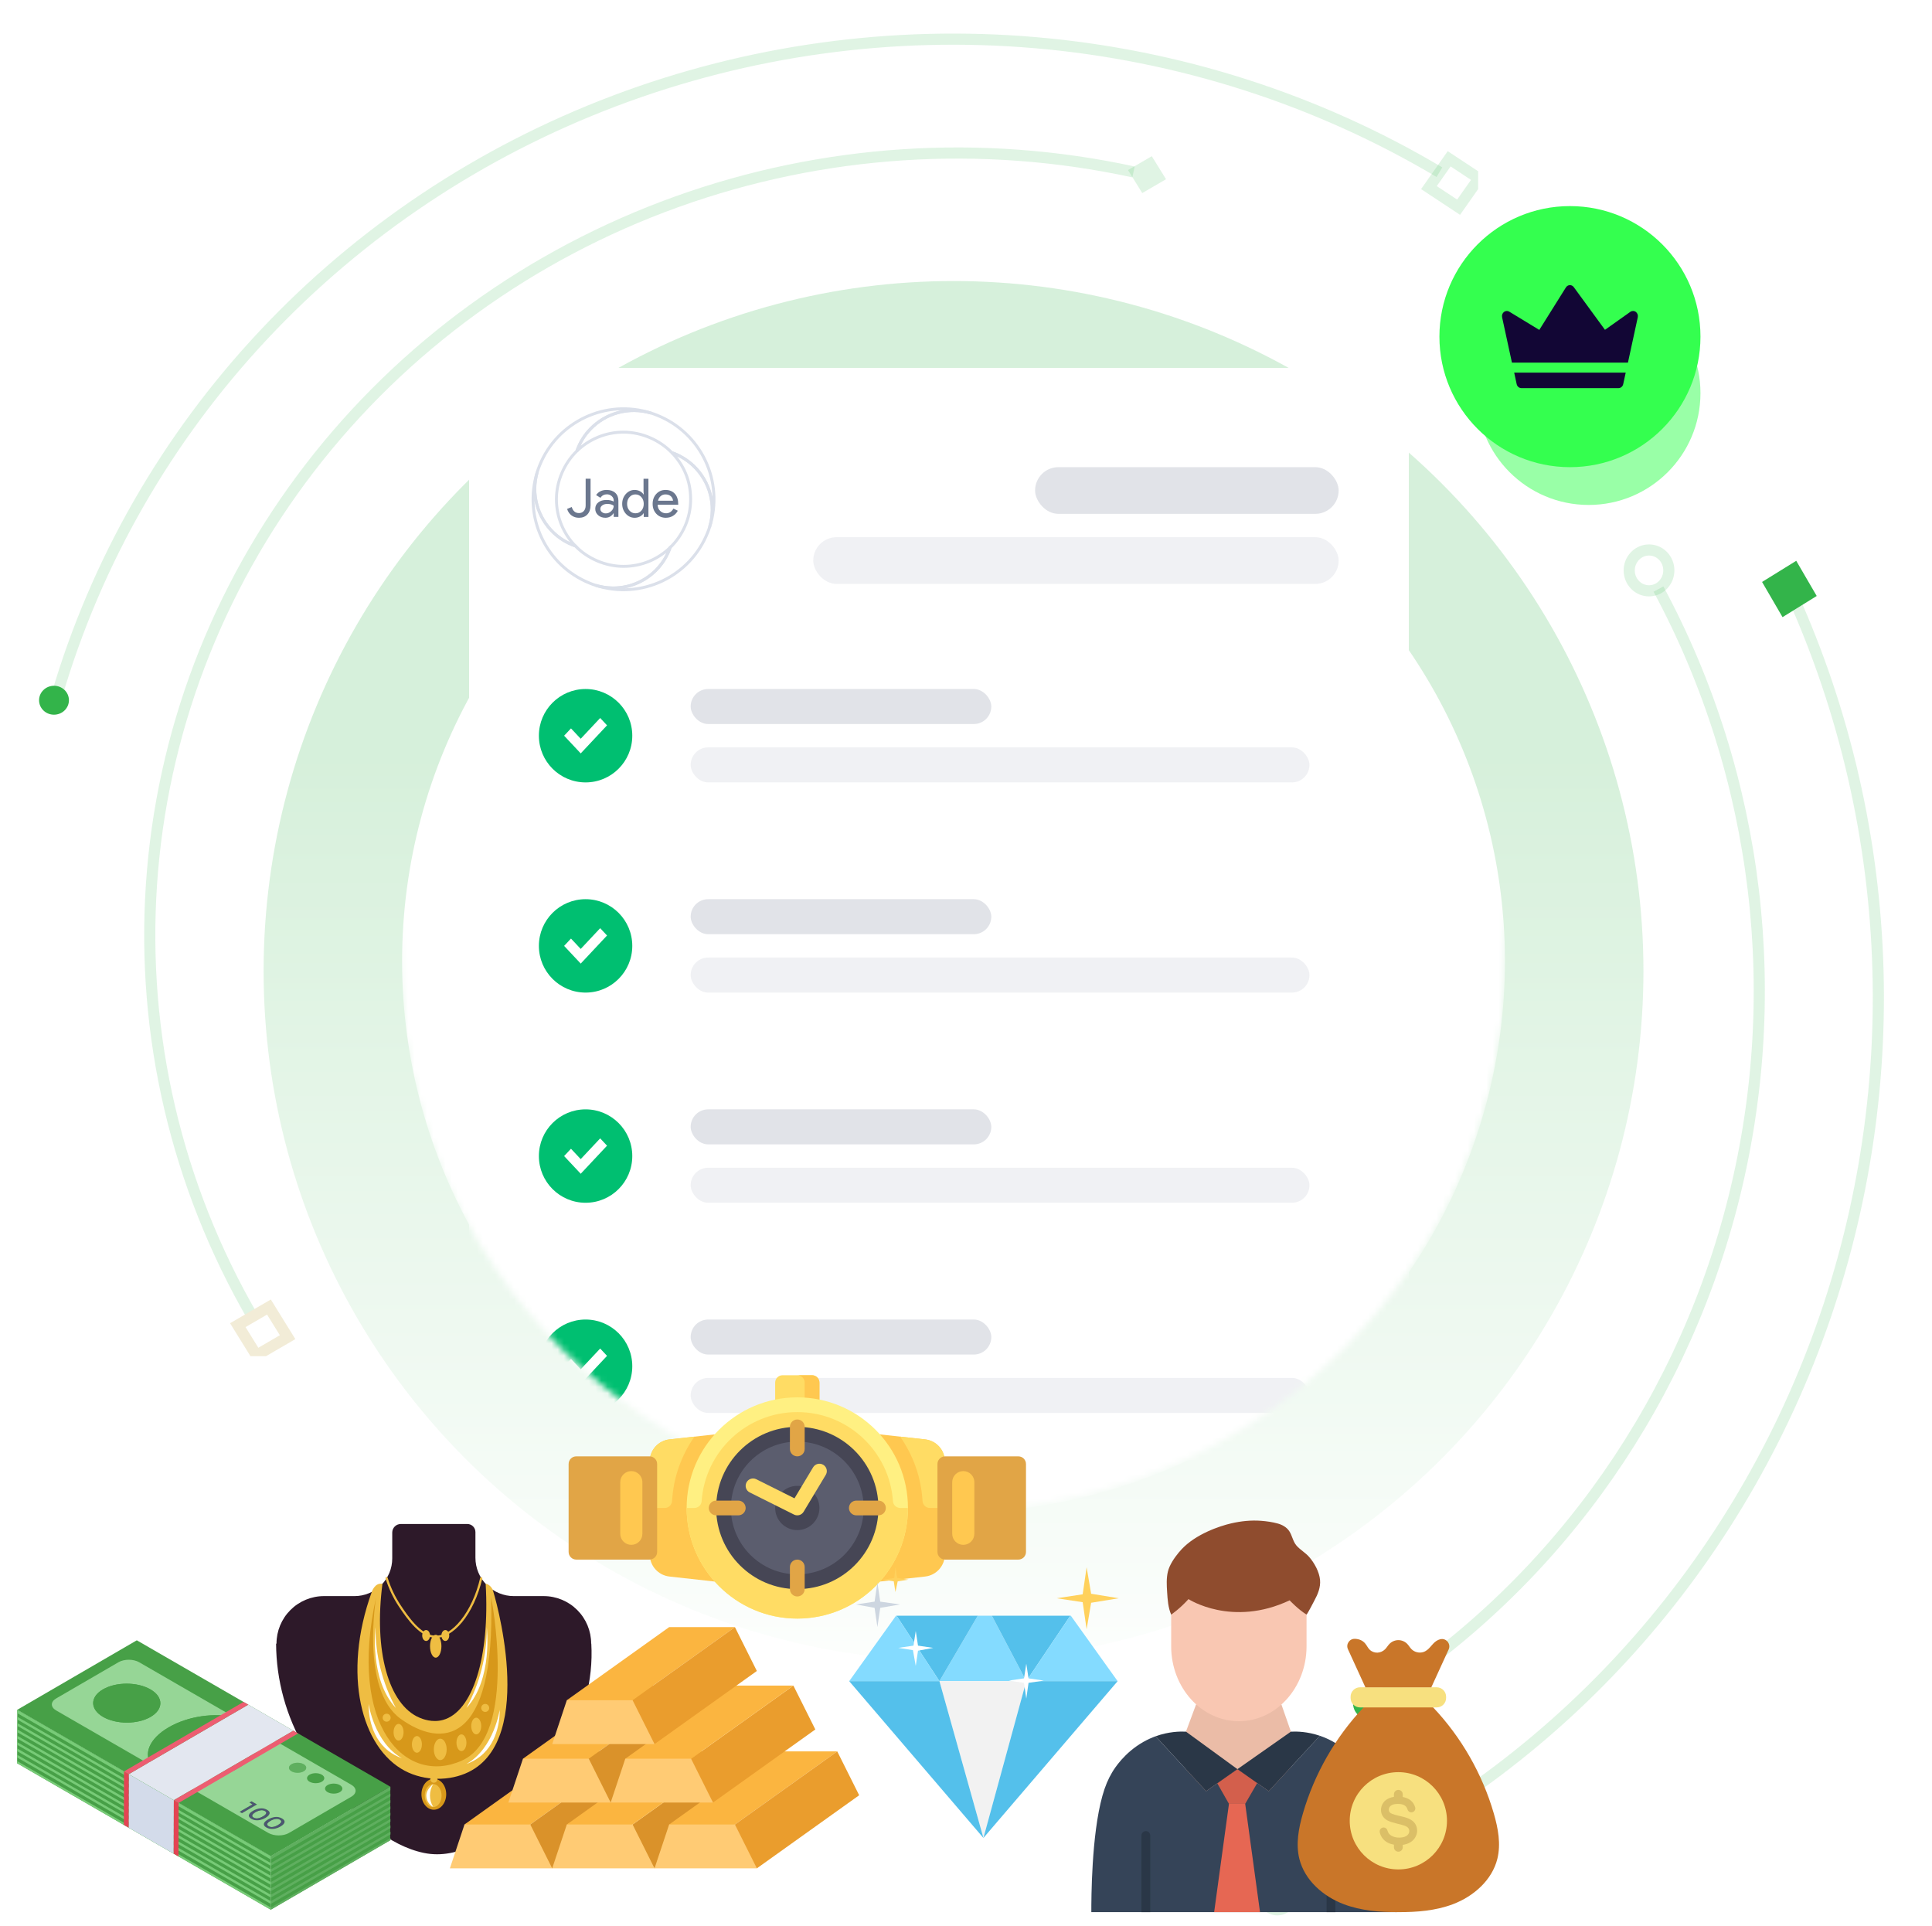 <svg width="310" height="309" viewBox="0 0 310 309" fill="none" xmlns="http://www.w3.org/2000/svg">
<g clip-path="url(#clip0_77_1228)">
<path d="M219.496 273.294C248.235 255.506 269.162 226.917 277.859 193.56C286.556 160.203 282.344 124.688 266.111 94.511" stroke="#33B44A" stroke-opacity="0.15" stroke-width="1.787" stroke-miterlimit="10"/>
<path d="M217.819 275.049C218.758 276.002 220.271 275.989 221.197 275.02C222.123 274.05 222.113 272.492 221.173 271.539C220.234 270.585 218.722 270.599 217.796 271.568C216.87 272.537 216.88 274.096 217.819 275.049Z" fill="#33B44A"/>
<path d="M207.394 302.895C226.241 295.149 243.361 283.522 257.706 268.726C272.051 253.93 283.32 236.277 290.822 216.847C298.324 197.417 301.901 176.619 301.334 155.728C300.767 134.836 296.069 114.29 287.527 95.347" stroke="#33B44A" stroke-opacity="0.15" stroke-width="1.787" stroke-miterlimit="10"/>
<path d="M206.542 305.729C205.68 306.631 204.275 306.642 203.404 305.758C202.533 304.874 202.521 303.426 203.383 302.523C204.245 301.621 205.65 301.611 206.521 302.495C207.392 303.379 207.404 304.827 206.542 305.729Z" stroke="#33B44A" stroke-opacity="0.15" stroke-width="1.787"/>
<path d="M282.732 93.368L286.017 99.015L291.501 95.62L288.215 89.974L282.732 93.368Z" fill="#33B44A"/>
<path d="M262.363 93.852C263.613 95.12 265.625 95.103 266.858 93.812C268.091 92.522 268.077 90.448 266.827 89.179C265.577 87.91 263.564 87.928 262.331 89.218C261.099 90.509 261.113 92.583 262.363 93.852Z" stroke="#33B44A" stroke-opacity="0.15" stroke-width="1.787" stroke-miterlimit="10"/>
<g clip-path="url(#clip1_77_1228)">
<path d="M181.878 27.585C157.485 22.287 132.018 23.954 108.561 32.385C85.103 40.815 64.66 55.646 49.707 75.084C34.753 94.522 25.929 117.732 24.303 141.907C22.677 166.082 28.319 190.185 40.545 211.298" stroke="#33B44A" stroke-opacity="0.15" stroke-width="1.787" stroke-miterlimit="10"/>
<path d="M38.157 212.61L41.151 217.445L46.148 214.538L43.154 209.702L38.157 212.61Z" stroke="#F2ECD7" stroke-width="1.787" stroke-miterlimit="10"/>
<path d="M180.993 27.282L183.28 30.976L187.097 28.755L184.81 25.061L180.993 27.282Z" fill="#33B44A" fill-opacity="0.15"/>
<path d="M230.963 27.628C211.324 15.946 189.151 8.834 166.183 6.851C143.216 4.868 120.078 8.068 98.585 16.199C77.092 24.331 57.829 37.173 42.307 53.718C26.785 70.263 15.427 90.062 9.122 111.56" stroke="#33B44A" stroke-opacity="0.15" stroke-width="1.787" stroke-miterlimit="10"/>
<path d="M6.982 114.001C7.924 114.899 9.441 114.887 10.37 113.973C11.3 113.059 11.289 111.589 10.347 110.691C9.405 109.792 7.888 109.804 6.959 110.718C6.029 111.632 6.04 113.102 6.982 114.001Z" fill="#33B44A"/>
<path d="M229.279 30.099L234.041 33.244L237.289 28.623L232.527 25.478L229.279 30.099Z" stroke="#33B44A" stroke-opacity="0.15" stroke-width="1.787" stroke-miterlimit="10"/>
</g>
<circle cx="152.998" cy="155.791" r="110.701" fill="url(#paint0_linear_77_1228)" fill-opacity="0.2"/>
<mask id="mask0_77_1228" style="mask-type:alpha" maskUnits="userSpaceOnUse" x="60" y="14" width="188" height="229">
<path d="M241.609 153.627C241.609 202.636 201.88 242.365 152.871 242.365C103.862 242.365 64.133 202.636 64.133 153.627C64.133 104.618 30.965 14.307 152.871 14.307C280.636 14.307 241.609 104.618 241.609 153.627Z" fill="#F5FAFF"/>
</mask>
<g mask="url(#mask0_77_1228)">
<circle cx="152.997" cy="154.22" r="88.479" fill="white"/>
<g filter="url(#filter0_d_77_1228)">
<rect x="72.416" y="58.089" width="150.806" height="175.16" rx="13.114" fill="white" shape-rendering="crispEdges"/>
<path d="M90.093 82.135C89.63 82.135 89.231 82.01 88.895 81.759C88.558 81.508 88.322 81.16 88.185 80.715L88.929 80.407C89.123 81.057 89.511 81.382 90.093 81.382C90.412 81.382 90.671 81.269 90.868 81.044C91.064 80.819 91.162 80.526 91.162 80.168V75.872H91.95V80.099C91.95 80.732 91.783 81.23 91.449 81.592C91.115 81.954 90.663 82.135 90.093 82.135Z" fill="#6B778E"/>
<path d="M94.533 77.668C95.115 77.668 95.575 77.823 95.912 78.134C96.248 78.445 96.416 78.871 96.416 79.413V81.997H95.663V81.415H95.628C95.303 81.894 94.87 82.134 94.328 82.134C93.865 82.134 93.479 81.997 93.168 81.724C92.857 81.449 92.702 81.108 92.702 80.698C92.702 80.264 92.865 79.919 93.193 79.662C93.521 79.406 93.959 79.277 94.507 79.277C94.974 79.277 95.359 79.362 95.661 79.534V79.355C95.661 79.081 95.553 78.849 95.336 78.657C95.119 78.467 94.865 78.371 94.574 78.371C94.135 78.371 93.787 78.556 93.53 78.927L92.836 78.49C93.219 77.942 93.783 77.668 94.531 77.668H94.533ZM93.515 80.714C93.515 80.92 93.601 81.09 93.775 81.227C93.949 81.364 94.152 81.433 94.387 81.433C94.718 81.433 95.014 81.31 95.273 81.064C95.532 80.819 95.663 80.531 95.663 80.201C95.418 80.007 95.075 79.91 94.636 79.91C94.317 79.91 94.051 79.987 93.836 80.141C93.623 80.295 93.515 80.487 93.515 80.714Z" fill="#6B778E"/>
<path d="M99.017 82.135C98.47 82.135 97.999 81.918 97.606 81.485C97.219 81.046 97.024 80.518 97.024 79.902C97.024 79.286 97.219 78.759 97.606 78.32C98 77.886 98.47 77.669 99.017 77.669C99.326 77.669 99.607 77.735 99.861 77.866C100.115 77.997 100.311 78.171 100.447 78.388H100.481L100.447 77.806V75.873H101.234V81.999H100.481V81.418H100.447C100.309 81.635 100.114 81.809 99.861 81.94C99.607 82.07 99.326 82.137 99.017 82.137V82.135ZM99.146 81.416C99.533 81.416 99.851 81.277 100.096 80.997C100.353 80.718 100.481 80.353 100.481 79.902C100.481 79.451 100.353 79.101 100.096 78.815C99.844 78.531 99.528 78.387 99.146 78.387C98.763 78.387 98.452 78.529 98.196 78.815C97.939 79.101 97.811 79.463 97.811 79.902C97.811 80.342 97.939 80.71 98.196 80.988C98.452 81.274 98.769 81.416 99.146 81.416Z" fill="#6B778E"/>
<path d="M104.031 82.135C103.415 82.135 102.907 81.924 102.508 81.503C102.109 81.081 101.91 80.548 101.91 79.902C101.91 79.257 102.104 78.731 102.492 78.307C102.879 77.883 103.376 77.669 103.981 77.669C104.585 77.669 105.097 77.87 105.466 78.273C105.834 78.675 106.017 79.238 106.017 79.962L106.008 80.047H102.713C102.724 80.457 102.861 80.789 103.123 81.039C103.386 81.291 103.7 81.415 104.064 81.415C104.566 81.415 104.96 81.164 105.246 80.662L105.947 81.004C105.759 81.358 105.497 81.634 105.165 81.833C104.83 82.032 104.453 82.133 104.03 82.133L104.031 82.135ZM102.774 79.397H105.178C105.156 79.106 105.037 78.865 104.823 78.674C104.609 78.484 104.322 78.387 103.963 78.387C103.666 78.387 103.41 78.478 103.197 78.661C102.983 78.844 102.842 79.089 102.774 79.397Z" fill="#6B778E"/>
<path d="M111.042 83.646C110.996 83.787 110.954 83.929 110.904 84.069C110.853 84.211 110.795 84.347 110.742 84.486C107.941 91.604 100.081 95.325 92.803 92.985C93.675 93.247 94.556 93.383 95.426 93.395C95.506 93.398 95.584 93.397 95.664 93.398C95.82 93.397 95.978 93.391 96.134 93.383C96.291 93.374 96.449 93.361 96.605 93.344C96.796 93.323 96.987 93.297 97.177 93.266C97.272 93.25 97.367 93.232 97.459 93.216C98.962 92.92 100.376 92.268 101.578 91.322C101.662 91.253 101.747 91.183 101.831 91.113C101.894 91.06 101.956 91.006 102.02 90.95C102.11 90.867 102.202 90.784 102.292 90.697C102.338 90.655 102.383 90.611 102.428 90.567C102.472 90.524 102.516 90.479 102.558 90.433C102.672 90.316 102.783 90.194 102.891 90.07C102.892 90.07 102.893 90.069 102.893 90.067C103.056 89.881 103.212 89.687 103.359 89.486C103.359 89.486 103.362 89.485 103.362 89.484C103.908 88.745 104.357 87.914 104.683 87.004C104.693 86.976 104.703 86.947 104.713 86.917C104.714 86.916 104.716 86.915 104.716 86.912C106.744 84.955 108.007 82.206 108.007 79.164C108.007 76.123 106.857 73.623 104.987 71.686C105.016 71.695 105.044 71.706 105.074 71.715C106.398 72.192 107.554 72.929 108.506 73.846C111.061 76.306 112.142 80.074 111.041 83.645L111.042 83.646Z" stroke="#DBE0EA" stroke-width="0.468"/>
<path d="M104.714 86.917C102.777 88.783 100.142 89.931 97.24 89.931C94.339 89.931 91.449 88.67 89.492 86.643C89.462 86.635 89.431 86.623 89.401 86.613C88.075 86.136 86.921 85.399 85.967 84.483C83.436 82.046 82.351 78.325 83.399 74.784C81.103 82.028 84.801 89.837 91.869 92.647C92.025 92.71 92.178 92.772 92.338 92.829C92.495 92.885 92.651 92.936 92.808 92.985C93.679 93.247 94.559 93.382 95.428 93.397C95.508 93.399 95.585 93.398 95.665 93.399C95.823 93.397 95.979 93.391 96.135 93.384C96.293 93.375 96.45 93.363 96.606 93.345C96.798 93.323 96.988 93.299 97.178 93.268C97.273 93.251 97.368 93.234 97.46 93.217C98.964 92.921 100.377 92.27 101.579 91.323C101.663 91.254 101.749 91.185 101.833 91.114C101.895 91.061 101.958 91.007 102.022 90.951C102.111 90.868 102.204 90.786 102.293 90.699C102.339 90.657 102.384 90.612 102.429 90.568C102.474 90.525 102.517 90.48 102.559 90.434C102.673 90.317 102.785 90.195 102.892 90.071C102.893 90.071 102.895 90.07 102.895 90.069C103.058 89.883 103.214 89.689 103.36 89.487C103.36 89.487 103.363 89.486 103.363 89.485C103.912 88.746 104.363 87.915 104.689 87.004C104.698 86.974 104.71 86.944 104.718 86.915C104.718 86.916 104.717 86.917 104.716 86.92L104.714 86.917Z" stroke="#DBE0EA" stroke-width="0.468"/>
<path d="M102.608 65.677C102.453 65.618 102.301 65.555 102.145 65.499C101.986 65.442 101.826 65.392 101.667 65.341C98.109 64.268 94.37 65.35 91.92 67.893C91.002 68.845 90.265 70.002 89.79 71.324C89.778 71.357 89.768 71.388 89.756 71.421C91.692 69.55 94.332 68.397 97.239 68.397C100.146 68.397 103.025 69.656 104.982 71.683C105.014 71.692 105.044 71.703 105.077 71.715C106.401 72.192 107.556 72.929 108.508 73.846C111.064 76.306 112.145 80.074 111.045 83.645C113.409 76.37 109.71 68.5 102.605 65.677H102.608Z" stroke="#DBE0EA" stroke-width="0.468"/>
<path d="M83.773 73.745C83.705 73.915 83.637 74.086 83.576 74.26C83.512 74.435 83.455 74.609 83.399 74.784C82.35 78.325 83.435 82.046 85.967 84.483C86.919 85.399 88.073 86.136 89.401 86.613C89.431 86.623 89.462 86.635 89.492 86.643C87.621 84.705 86.471 82.07 86.471 79.164C86.471 76.259 87.73 73.379 89.757 71.419C89.769 71.387 89.779 71.356 89.791 71.323C90.265 69.999 91.002 68.844 91.922 67.892C94.37 65.35 98.111 64.268 101.667 65.341C94.425 63.019 86.608 66.692 83.773 73.745Z" stroke="#DBE0EA" stroke-width="0.468"/>
<rect opacity="0.2" x="163.275" y="74.013" width="48.708" height="7.493" rx="3.747" fill="#6B778E"/>
<rect opacity="0.1" x="127.681" y="85.253" width="84.302" height="7.493" rx="3.747" fill="#6B778E"/>
<circle cx="91.15" cy="117.1" r="7.493" fill="#00BF71"/>
<path d="M90.37 117.761L88.894 116.188L88.809 116.097L88.723 116.188L87.943 117.02L87.868 117.1L87.943 117.18L90.285 119.678L90.37 119.769L90.456 119.678L94.358 115.515L94.433 115.435L94.358 115.355L93.578 114.522L93.493 114.431L93.407 114.522L90.37 117.761Z" fill="white" stroke="white" stroke-width="0.234"/>
<rect opacity="0.2" x="108.011" y="109.607" width="48.239" height="5.62" rx="2.81" fill="#6B778E"/>
<rect opacity="0.1" x="108.011" y="118.974" width="99.289" height="5.62" rx="2.81" fill="#6B778E"/>
<circle cx="91.15" cy="150.821" r="7.493" fill="#00BF71"/>
<path d="M90.37 151.482L88.894 149.908L88.809 149.817L88.723 149.908L87.943 150.741L87.868 150.821L87.943 150.901L90.285 153.399L90.37 153.49L90.456 153.399L94.358 149.236L94.433 149.156L94.358 149.076L93.578 148.243L93.493 148.152L93.407 148.243L90.37 151.482Z" fill="white" stroke="white" stroke-width="0.234"/>
<rect opacity="0.2" x="108.011" y="143.327" width="48.239" height="5.62" rx="2.81" fill="#6B778E"/>
<rect opacity="0.1" x="108.011" y="152.694" width="99.289" height="5.62" rx="2.81" fill="#6B778E"/>
<circle cx="91.15" cy="184.542" r="7.493" fill="#00BF71"/>
<path d="M90.37 185.203L88.894 183.629L88.809 183.538L88.723 183.629L87.943 184.461L87.868 184.542L87.943 184.622L90.285 187.119L90.37 187.211L90.456 187.119L94.358 182.957L94.433 182.877L94.358 182.797L93.578 181.964L93.493 181.872L93.407 181.964L90.37 185.203Z" fill="white" stroke="white" stroke-width="0.234"/>
<rect opacity="0.2" x="108.011" y="177.048" width="48.239" height="5.62" rx="2.81" fill="#6B778E"/>
<rect opacity="0.1" x="108.011" y="186.415" width="99.289" height="5.62" rx="2.81" fill="#6B778E"/>
<circle cx="91.15" cy="218.262" r="7.493" fill="#00BF71"/>
<path d="M90.37 218.924L88.894 217.35L88.809 217.259L88.723 217.35L87.943 218.182L87.868 218.262L87.943 218.342L90.285 220.84L90.37 220.931L90.456 220.84L94.358 216.678L94.433 216.597L94.358 216.517L93.578 215.684L93.493 215.593L93.407 215.684L90.37 218.924Z" fill="white" stroke="white" stroke-width="0.234"/>
<rect opacity="0.2" x="108.011" y="210.769" width="48.239" height="5.62" rx="2.81" fill="#6B778E"/>
<rect opacity="0.1" x="108.011" y="220.136" width="99.289" height="5.62" rx="2.81" fill="#6B778E"/>
</g>
</g>
<g opacity="0.5" filter="url(#filter1_f_77_1228)">
<circle cx="254.913" cy="63.079" r="17.935" fill="#34FF4F"/>
</g>
<circle cx="251.906" cy="54.009" r="20.943" fill="#34FF4F"/>
<path d="M260.854 59.786L260.454 61.63C260.372 62.006 260.058 62.272 259.695 62.272H244.118C243.755 62.272 243.44 62.006 243.358 61.63L242.959 59.786H260.854Z" fill="#120635"/>
<path d="M262.79 50.906L261.213 58.177H242.598L241.021 50.906C240.952 50.585 241.067 50.25 241.316 50.054C241.565 49.857 241.899 49.837 242.167 50L246.987 52.931L251.257 46.117C251.396 45.894 251.627 45.757 251.877 45.747C252.129 45.735 252.367 45.856 252.52 46.067L257.527 52.917L261.599 50.029C261.864 49.842 262.211 49.844 262.473 50.037C262.736 50.23 262.861 50.575 262.79 50.906Z" fill="#120635"/>
<path d="M94.878 263.703H94.856C94.856 261.681 94.052 259.742 92.623 258.312C91.193 256.882 89.254 256.078 87.232 256.078H82.434C81.627 256.078 80.827 255.919 80.081 255.61C79.335 255.302 78.657 254.849 78.086 254.278C77.515 253.707 77.062 253.029 76.753 252.283C76.444 251.537 76.285 250.737 76.285 249.93V245.807C76.285 245.463 76.148 245.134 75.905 244.89C75.662 244.647 75.332 244.511 74.989 244.511H64.309C63.946 244.511 63.597 244.655 63.34 244.911C63.083 245.168 62.938 245.516 62.937 245.879V250.035C62.937 250.829 62.781 251.615 62.477 252.348C62.173 253.081 61.728 253.748 61.167 254.309C60.605 254.87 59.939 255.315 59.206 255.618C58.473 255.922 57.687 256.078 56.893 256.078H51.989C49.968 256.078 48.029 256.882 46.599 258.312C45.169 259.742 44.366 261.681 44.366 263.703H44.3C44.358 275.446 50.59 286.765 62.548 294.248C64.261 295.323 66.219 295.944 68.238 296.054C70.258 296.163 72.272 295.757 74.091 294.874C88.563 287.842 95.554 275.501 94.878 263.703Z" fill="#2D1929"/>
<path d="M48.057 278.921C48.057 278.921 56.813 294.967 68.026 297.286C79.239 299.605 90.001 282.482 91.72 278.358C93.438 274.234 74.463 274.312 74.463 274.312L48.057 278.921Z" fill="#2D1929"/>
<path d="M61.365 254.106C59.974 264.808 62.298 273.466 67.317 275.588C67.793 275.789 69.348 276.422 71.081 275.946C75.83 274.645 78.621 265.938 77.927 254.106C78.073 254.12 78.215 254.164 78.344 254.234C78.657 254.433 78.905 254.72 79.055 255.06C79.245 255.487 86.254 278.878 75.189 284.307C72.19 285.777 68.142 285.788 64.944 284.103C57.989 280.434 54.868 268.648 59.651 255.413C59.651 255.413 60.123 253.876 61.365 254.106Z" fill="#EFBD42"/>
<path d="M60.355 256.245C60.355 256.245 57.832 271.077 64.254 275.74C70.675 280.403 79.518 280.378 78.805 256.245C78.805 256.245 83.185 278.39 74.116 282.468C65.047 286.546 55.768 276.964 60.355 256.245Z" fill="#D7981A"/>
<path d="M70.641 282.392C71.209 282.392 71.67 281.622 71.67 280.672C71.67 279.722 71.209 278.952 70.641 278.952C70.072 278.952 69.611 279.722 69.611 280.672C69.611 281.622 70.072 282.392 70.641 282.392Z" fill="#EFBD42"/>
<path d="M66.895 281.207C67.338 281.207 67.696 280.608 67.696 279.87C67.696 279.131 67.338 278.532 66.895 278.532C66.452 278.532 66.094 279.131 66.094 279.87C66.094 280.608 66.452 281.207 66.895 281.207Z" fill="#EFBD42"/>
<path d="M63.951 279.257C64.394 279.257 64.753 278.659 64.753 277.92C64.753 277.181 64.394 276.583 63.951 276.583C63.509 276.583 63.15 277.181 63.15 277.92C63.15 278.659 63.509 279.257 63.951 279.257Z" fill="#EFBD42"/>
<path d="M76.414 278.263C76.856 278.263 77.215 277.664 77.215 276.925C77.215 276.187 76.856 275.588 76.414 275.588C75.971 275.588 75.612 276.187 75.612 276.925C75.612 277.664 75.971 278.263 76.414 278.263Z" fill="#EFBD42"/>
<path d="M74.043 280.939C74.486 280.939 74.844 280.34 74.844 279.602C74.844 278.863 74.486 278.264 74.043 278.264C73.6 278.264 73.242 278.863 73.242 279.602C73.242 280.34 73.6 280.939 74.043 280.939Z" fill="#EFBD42"/>
<path d="M62.038 276.229C62.392 276.229 62.678 275.942 62.678 275.588C62.678 275.235 62.392 274.948 62.038 274.948C61.684 274.948 61.398 275.235 61.398 275.588C61.398 275.942 61.684 276.229 62.038 276.229Z" fill="#EFBD42"/>
<path d="M77.854 274.66C78.208 274.66 78.494 274.374 78.494 274.02C78.494 273.666 78.208 273.38 77.854 273.38C77.5 273.38 77.214 273.666 77.214 274.02C77.214 274.374 77.5 274.66 77.854 274.66Z" fill="#EFBD42"/>
<path d="M60.253 261.063C60.253 261.063 59.234 269.446 63.516 274.02C61.349 270.047 60.227 265.588 60.253 261.063Z" fill="white"/>
<path d="M78.105 261.063C78.105 261.063 79.124 269.446 74.844 274.02C77.01 270.046 78.132 265.588 78.105 261.063Z" fill="white"/>
<path d="M59.144 273.381C59.144 273.381 60.046 279.565 64.483 282.085C63.696 281.814 62.96 281.414 62.304 280.901C59.154 278.42 59.134 274.159 59.144 273.381Z" fill="white"/>
<path d="M80.183 274.309C80.183 274.309 79.281 280.493 74.844 283.013C75.631 282.741 76.368 282.34 77.023 281.825C80.175 279.348 80.193 275.086 80.183 274.309Z" fill="white"/>
<path d="M69.611 290.354C70.708 290.354 71.598 289.242 71.598 287.87C71.598 286.498 70.708 285.386 69.611 285.386C68.514 285.386 67.624 286.498 67.624 287.87C67.624 289.242 68.514 290.354 69.611 290.354Z" fill="#D7981A"/>
<path d="M69.611 286.024C69.922 286.024 70.175 285.771 70.175 285.46C70.175 285.148 69.922 284.895 69.611 284.895C69.299 284.895 69.046 285.148 69.046 285.46C69.046 285.771 69.299 286.024 69.611 286.024Z" fill="#EFBD42"/>
<path d="M69.504 289.934C70.25 289.934 70.854 289.107 70.854 288.087C70.854 287.066 70.25 286.239 69.504 286.239C68.758 286.239 68.154 287.066 68.154 288.087C68.154 289.107 68.758 289.934 69.504 289.934Z" fill="#EFBD42"/>
<path d="M69.504 286.239C69.168 286.792 68.991 287.425 68.991 288.071C68.991 288.717 69.168 289.351 69.504 289.903C69.175 289.73 68.899 289.471 68.706 289.153C68.512 288.836 68.408 288.472 68.404 288.1C68.403 287.555 68.678 286.921 69.504 286.239Z" fill="white"/>
<path d="M69.923 262.778C67.465 262.778 65.393 259.831 64.031 257.797C63.096 256.396 62.368 254.868 61.869 253.26C61.861 253.238 61.857 253.214 61.858 253.19C61.859 253.166 61.865 253.142 61.876 253.121C61.886 253.099 61.901 253.08 61.919 253.064C61.937 253.049 61.958 253.037 61.981 253.03C62.004 253.022 62.028 253.02 62.052 253.022C62.076 253.025 62.099 253.032 62.12 253.044C62.141 253.056 62.16 253.071 62.174 253.09C62.189 253.11 62.199 253.131 62.205 253.155C62.695 254.732 63.41 256.23 64.329 257.603C65.412 259.223 67.428 262.242 69.7 262.419C72.554 262.65 75.782 258.586 77.044 253.171C77.057 253.129 77.086 253.093 77.125 253.071C77.164 253.049 77.21 253.042 77.253 253.052C77.297 253.062 77.335 253.088 77.36 253.125C77.385 253.162 77.395 253.207 77.389 253.251C76.737 256.039 75.575 258.541 74.114 260.299C72.773 261.904 71.295 262.778 69.923 262.778Z" fill="#EFBD42"/>
<path d="M69.915 265.955C70.42 265.955 70.829 265.133 70.829 264.12C70.829 263.107 70.42 262.285 69.915 262.285C69.41 262.285 69 263.107 69 264.12C69 265.133 69.41 265.955 69.915 265.955Z" fill="#EFBD42"/>
<path d="M68.373 263.279C68.719 263.279 69 262.886 69 262.4C69 261.915 68.719 261.522 68.373 261.522C68.026 261.522 67.745 261.915 67.745 262.4C67.745 262.886 68.026 263.279 68.373 263.279Z" fill="#EFBD42"/>
<path d="M71.456 263.279C71.802 263.279 72.083 262.886 72.083 262.4C72.083 261.915 71.802 261.522 71.456 261.522C71.109 261.522 70.828 261.915 70.828 262.4C70.828 262.886 71.109 263.279 71.456 263.279Z" fill="#EFBD42"/>
<g clip-path="url(#clip2_77_1228)">
<path d="M88.604 299.759H72.186L74.531 292.722L76.876 291.549H83.913L85.086 292.722L88.604 293.895V299.759Z" fill="#FFCB74"/>
<path d="M121.441 288.031L105.022 299.759L100.331 293.895L101.504 292.722L117.922 280.994L121.441 288.031Z" fill="#DA922A"/>
<path d="M90.949 280.994L74.531 292.722H85.086L101.504 280.994H90.949Z" fill="#FBB540"/>
<path d="M123.786 280.994L107.368 292.722L108.541 293.895H116.75L117.922 292.722L134.341 280.994H123.786Z" fill="#FBB540"/>
<path d="M105.022 288.031L88.604 299.759L85.086 292.722L101.504 280.994L105.022 288.031Z" fill="#DA922A"/>
<path d="M105.022 299.759H88.604L90.949 292.722L93.295 291.549H100.331L101.504 292.722L105.022 299.759Z" fill="#FFCB74"/>
<path d="M137.859 288.031L121.441 299.759L116.75 293.895L117.922 292.722L134.341 280.994L137.859 288.031Z" fill="#EA9D2D"/>
<path d="M107.368 280.994L90.949 292.722H101.504L117.922 280.994H107.368Z" fill="#FBB540"/>
<path d="M121.441 299.759H105.022L107.368 292.722H117.922L121.441 299.759Z" fill="#FFCB74"/>
<path d="M130.823 277.475L114.404 289.203L109.713 283.339L110.886 282.167L127.304 270.439L130.823 277.475Z" fill="#EA9D2D"/>
<path d="M100.331 270.439L83.913 282.167L86.258 283.339H93.295L94.468 282.167L110.886 270.439H100.331Z" fill="#FBB540"/>
<path d="M114.404 277.475L97.986 289.203L93.295 283.339L94.468 282.167L110.886 270.439L114.404 277.475Z" fill="#DA922A"/>
<path d="M116.75 270.439L100.331 282.167L101.504 283.339H109.713L110.886 282.167L127.304 270.439H116.75Z" fill="#FBB540"/>
<path d="M107.368 261.056L90.949 272.784L93.295 273.957H99.159L101.504 272.784L117.922 261.056H107.368Z" fill="#FBB540"/>
<path d="M121.441 268.093L105.022 279.821L100.331 273.957L101.504 272.784L117.922 261.056L121.441 268.093Z" fill="#EA9D2D"/>
<path d="M114.404 289.203H97.986L100.331 282.167H110.886L114.404 289.203Z" fill="#FFCB74"/>
<path d="M97.986 289.203H81.567L83.913 282.167H94.468L97.986 289.203Z" fill="#FFCB74"/>
<path d="M105.022 279.821H88.604L90.949 272.784H101.504L105.022 279.821Z" fill="#FFCB74"/>
</g>
<path d="M191.92 273.453L190.293 277.827V291.328H207.133V277.827L205.613 273.474L191.92 273.453Z" fill="#EBBCA7"/>
<path d="M222.235 301.992C222.09 297.887 221.677 292.188 220.54 288.129C220.106 286.583 219.608 285.408 218.964 284.335C218.602 283.73 217.022 281.192 213.935 279.454C213.194 279.036 212.47 278.726 211.78 278.487L203.577 287.376L198.551 283.845L193.526 287.376L185.421 278.568C184.799 278.794 184.152 279.083 183.492 279.454C180.404 281.192 178.824 283.73 178.462 284.335C177.819 285.412 177.316 286.583 176.886 288.129C175.123 294.424 175.106 304.671 175.11 306.784H220.664H222.316H224.062C226.413 306.784 228.317 304.88 228.317 302.529V301.992H222.235Z" fill="#354458"/>
<path d="M187.916 259.045C187.431 257.92 187.346 256.643 187.269 255.399C187.201 254.33 187.141 253.223 187.388 252.175C187.652 251.064 188.432 249.943 189.118 249.109C189.267 248.926 189.424 248.747 189.586 248.576C191.869 246.132 195.634 244.854 197.546 244.411C199.096 244.053 200.736 243.874 202.337 243.998C203.232 244.066 204.164 244.194 205.033 244.437C205.744 244.637 206.451 245.016 206.882 245.676C207.342 246.387 207.457 247.29 208.006 247.946C208.611 248.657 209.433 249.083 210.046 249.782C210.872 250.714 211.694 252.179 211.809 253.491C211.916 254.675 211.447 255.791 210.906 256.779C210.813 256.949 209.854 258.845 209.637 259.045H187.916Z" fill="#8F4C2E"/>
<path d="M209.642 259.045V264.126C209.642 270.765 204.778 276.149 198.781 276.149C192.785 276.149 187.921 270.765 187.921 264.126V259.045C187.921 259.045 189.246 258.172 190.702 256.562C190.702 256.562 197.674 261.119 206.929 256.758C206.924 256.758 208.313 258.227 209.642 259.045Z" fill="#F9C7B2"/>
<path d="M184.565 294.492V306.784H183.151V294.492C183.151 294.101 183.466 293.785 183.858 293.785C184.25 293.785 184.565 294.101 184.565 294.492Z" fill="#2A3747"/>
<path d="M214.276 294.492V306.784H212.862V294.492C212.862 294.101 213.177 293.785 213.569 293.785C213.961 293.785 214.276 294.101 214.276 294.492Z" fill="#2A3747"/>
<path d="M195.284 286.051L198.551 283.844L201.801 285.948L199.799 289.407H197.192L195.284 286.051Z" fill="#D35F4C"/>
<path d="M202.176 306.784L199.799 289.407H197.193L194.816 306.784H202.176Z" fill="#E66753"/>
<path d="M198.551 283.845L207.133 277.827C208.079 277.784 209.791 277.81 211.78 278.491L203.577 287.38L198.551 283.845Z" fill="#2A3747"/>
<path d="M198.551 283.845L193.526 287.376L185.421 278.568C187.508 277.815 189.314 277.78 190.298 277.827L198.551 283.845Z" fill="#2A3747"/>
<path d="M218.794 272.325V273.935C214.254 278.735 210.881 284.633 209.05 290.979C208.368 293.334 207.9 295.847 208.487 298.228C209.335 301.661 212.312 304.263 215.617 305.511C218.394 306.563 221.392 306.797 224.373 306.784C227.355 306.797 230.353 306.558 233.13 305.511C236.435 304.259 239.412 301.656 240.259 298.228C240.847 295.847 240.379 293.334 239.697 290.979C237.862 284.633 234.493 278.735 229.953 273.935V272.325H218.794Z" fill="#C97629"/>
<path d="M230.523 273.939H218.223C217.389 273.939 216.711 273.262 216.711 272.427V272.222C216.711 271.388 217.389 270.71 218.223 270.71H230.523C231.358 270.71 232.035 271.388 232.035 272.222V272.423C232.035 273.262 231.358 273.939 230.523 273.939Z" fill="#F7E07F"/>
<path d="M232.444 264.641L229.663 270.714H219.084L216.286 264.603C215.919 263.798 216.533 262.895 217.414 262.933C218.04 262.963 218.628 263.163 219.067 263.7C219.318 264.007 219.484 264.386 219.765 264.667C220.089 264.995 220.557 265.169 221.017 265.152C221.477 265.135 221.924 264.926 222.248 264.603C222.508 264.339 222.691 264.007 222.951 263.742C223.321 263.363 223.845 263.142 224.378 263.142C224.91 263.142 225.434 263.368 225.8 263.747C226.051 264.007 226.226 264.334 226.481 264.59C226.95 265.063 227.682 265.254 228.326 265.071C229.339 264.782 229.684 263.777 230.506 263.253C230.689 263.138 230.885 263.057 231.085 263.001C232.039 262.759 232.853 263.738 232.444 264.641Z" fill="#C97629"/>
<path d="M224.373 299.931C228.682 299.931 232.176 296.438 232.176 292.129C232.176 287.819 228.682 284.326 224.373 284.326C220.064 284.326 216.571 287.819 216.571 292.129C216.571 296.438 220.064 299.931 224.373 299.931Z" fill="#F7E07F"/>
<path d="M227.052 292.576L227.048 292.571C226.831 292.252 226.498 291.988 226.051 291.784C225.753 291.647 225.208 291.49 224.424 291.315C223.453 291.094 223.155 290.923 223.061 290.842C222.912 290.706 222.84 290.54 222.84 290.331C222.84 290.084 222.951 289.88 223.172 289.701C223.402 289.518 223.794 289.42 224.326 289.42C224.837 289.42 225.221 289.522 225.472 289.731C225.647 289.875 225.77 290.071 225.847 290.318C225.928 290.591 226.17 290.774 226.447 290.774C226.464 290.774 226.481 290.774 226.498 290.77H226.511C226.703 290.757 226.873 290.655 226.984 290.502C227.095 290.344 227.124 290.152 227.073 289.969C227.009 289.743 226.912 289.531 226.784 289.335C226.545 288.973 226.205 288.696 225.766 288.513C225.34 288.334 224.842 288.24 224.288 288.24C223.785 288.24 223.317 288.325 222.904 288.5C222.478 288.674 222.146 288.939 221.924 289.283C221.699 289.624 221.588 289.999 221.588 290.395C221.588 290.757 221.682 291.089 221.869 291.383C222.052 291.673 222.329 291.92 222.699 292.111H222.704C222.98 292.256 223.462 292.414 224.13 292.576C224.782 292.733 225.204 292.848 225.391 292.921C225.659 293.023 225.855 293.146 225.966 293.291C226.072 293.427 226.128 293.594 226.128 293.777C226.128 293.96 226.068 294.134 225.957 294.292C225.843 294.454 225.659 294.582 225.412 294.68C225.153 294.778 224.85 294.829 224.509 294.829C224.126 294.829 223.777 294.761 223.475 294.628C223.181 294.501 222.959 294.33 222.823 294.13C222.738 294.002 222.67 293.849 222.623 293.674C222.546 293.398 222.295 293.202 222.009 293.202C221.988 293.202 221.971 293.202 221.954 293.206C221.771 293.223 221.601 293.317 221.494 293.466C221.383 293.615 221.349 293.807 221.392 293.99C221.46 294.279 221.579 294.556 221.741 294.807C222.009 295.216 222.384 295.523 222.853 295.727C223.313 295.927 223.888 296.025 224.556 296.025C225.093 296.025 225.583 295.927 226.013 295.727C226.452 295.527 226.792 295.242 227.031 294.876C227.269 294.509 227.389 294.113 227.389 293.7C227.38 293.274 227.269 292.899 227.052 292.576Z" fill="#DBBF67"/>
<path d="M224.373 297.086C223.981 297.086 223.666 296.771 223.666 296.379V295.953C223.666 295.561 223.981 295.246 224.373 295.246C224.765 295.246 225.08 295.561 225.08 295.953V296.379C225.08 296.771 224.765 297.086 224.373 297.086Z" fill="#DBBF67"/>
<path d="M224.373 289.006C223.981 289.006 223.666 288.691 223.666 288.299V287.878C223.666 287.486 223.981 287.171 224.373 287.171C224.765 287.171 225.08 287.486 225.08 287.878V288.299C225.08 288.691 224.765 289.006 224.373 289.006Z" fill="#DBBF67"/>
<path d="M62.632 286.658L62.608 295.239L43.427 306.386L43.452 297.804L62.632 286.658Z" fill="#47A047"/>
<path d="M43.451 297.804L43.427 306.386L2.747 282.899L2.771 274.317L43.451 297.804Z" fill="#47A047"/>
<path d="M2.758 278.926L43.439 302.401L43.44 301.962L2.76 278.487L2.758 278.926Z" fill="#77CB77"/>
<path d="M2.761 277.91L43.441 301.385L43.443 300.947L2.762 277.471L2.761 277.91Z" fill="#77CB77"/>
<path d="M43.452 297.804L2.771 274.317L2.77 274.862L43.45 298.337L43.452 297.804Z" fill="#77CB77"/>
<path d="M2.747 282.899L43.427 306.385L43.428 306.026L2.748 282.551L2.747 282.899Z" fill="#77CB77"/>
<path d="M2.752 280.958L43.433 304.433L43.434 303.994L2.754 280.519L2.752 280.958Z" fill="#77CB77"/>
<path d="M2.749 281.973L43.43 305.449L43.431 305.009L2.751 281.535L2.749 281.973Z" fill="#77CB77"/>
<path d="M2.755 279.942L43.436 303.417L43.437 302.978L2.756 279.503L2.755 279.942Z" fill="#77CB77"/>
<path d="M43.449 298.914L2.768 275.439L2.767 275.879L43.447 299.353L43.449 298.914Z" fill="#77CB77"/>
<path d="M2.765 276.455L2.764 276.894L43.444 300.369L43.446 299.93L2.765 276.455Z" fill="#77CB77"/>
<path d="M27.893 288.821L27.869 297.403L20.639 293.229L20.663 284.647L27.893 288.821Z" fill="#D3DBEA"/>
<path d="M19.897 284.204L19.872 292.786L20.639 293.229L20.663 284.647L19.897 284.204Z" fill="#E34454"/>
<path d="M27.895 288.822L27.871 297.403L28.637 297.846L28.661 289.264L27.895 288.822Z" fill="#E34454"/>
<path d="M62.632 286.658L43.452 297.804L2.771 274.317L21.952 263.171L62.632 286.658Z" fill="#47A047"/>
<path d="M42.502 290.561C42.711 290.682 42.779 290.816 42.698 290.967C42.632 291.118 42.461 291.269 42.187 291.428C41.912 291.588 41.645 291.691 41.385 291.73C41.132 291.773 40.901 291.734 40.691 291.614C40.49 291.497 40.422 291.363 40.488 291.212C40.562 291.057 40.725 290.902 40.999 290.743C41.267 290.587 41.541 290.488 41.801 290.449C42.069 290.406 42.3 290.445 42.502 290.561Z" fill="#96D696"/>
<path d="M43.256 290.988C43.191 291.217 42.976 291.445 42.597 291.665C42.212 291.889 41.818 292.014 41.431 292.049C41.037 292.088 40.672 292.014 40.335 291.82C40.007 291.63 39.872 291.415 39.937 291.186C39.995 290.962 40.218 290.738 40.603 290.514C40.982 290.294 41.368 290.164 41.762 290.126C42.157 290.087 42.522 290.169 42.851 290.359C43.187 290.553 43.322 290.759 43.256 290.988ZM41.385 291.73C41.645 291.691 41.912 291.587 42.187 291.428C42.461 291.268 42.632 291.117 42.698 290.967C42.779 290.816 42.711 290.682 42.502 290.561C42.3 290.445 42.069 290.406 41.801 290.449C41.541 290.488 41.267 290.587 40.999 290.742C40.725 290.902 40.562 291.057 40.488 291.212C40.422 291.363 40.49 291.497 40.691 291.613C40.901 291.734 41.132 291.773 41.385 291.73Z" fill="#4C5671"/>
<path d="M44.907 291.949C45.365 292.214 45.047 292.551 44.591 292.816C44.131 293.083 43.557 293.268 43.096 293.002C42.641 292.739 42.947 292.396 43.404 292.13C43.671 291.975 43.946 291.876 44.206 291.837C44.474 291.794 44.705 291.833 44.907 291.949Z" fill="#96D696"/>
<path d="M45.002 293.054C44.316 293.452 43.447 293.617 42.74 293.209C42.035 292.801 42.304 292.311 43.008 291.902C43.387 291.682 43.773 291.553 44.167 291.514C44.562 291.475 44.927 291.557 45.255 291.747C45.959 292.153 45.702 292.647 45.002 293.054ZM43.789 293.118C44.05 293.079 44.317 292.976 44.592 292.816C45.047 292.552 45.365 292.214 44.907 291.95C44.705 291.833 44.474 291.794 44.206 291.838C43.946 291.876 43.671 291.975 43.404 292.131C42.947 292.397 42.641 292.739 43.096 293.002C43.305 293.123 43.536 293.161 43.789 293.118Z" fill="#4C5671"/>
<path d="M54.523 286.396C55.068 286.711 55.071 287.219 54.529 287.534C53.988 287.849 53.109 287.849 52.564 287.534C52.019 287.219 52.016 286.711 52.558 286.396C53.099 286.081 53.978 286.081 54.523 286.396Z" fill="#47A047"/>
<path d="M48.735 283.054C49.273 283.365 49.276 283.874 48.734 284.188C48.192 284.503 47.314 284.503 46.776 284.192C46.231 283.878 46.228 283.369 46.77 283.054C47.311 282.739 48.19 282.739 48.735 283.054Z" fill="#5FAF5F"/>
<path d="M51.626 284.723C52.171 285.038 52.173 285.547 51.632 285.861C51.09 286.176 50.212 286.176 49.667 285.861C49.129 285.551 49.126 285.042 49.668 284.727C50.209 284.413 51.088 284.412 51.626 284.723Z" fill="#47A047"/>
<path d="M41.253 289.504L38.826 290.915L38.43 290.686L40.493 289.487L40.001 289.203L40.364 288.991L41.253 289.504Z" fill="#4C5671"/>
<path d="M37.674 275.55C34.501 274.739 30.187 275.318 27.062 277.134C23.931 278.953 22.949 281.451 24.361 283.285L9.009 274.422C8.098 273.896 8.086 273.038 8.999 272.507L19.015 266.686C19.928 266.156 21.41 266.16 22.321 266.686L37.674 275.55ZM16.541 275.461C18.655 276.681 22.064 276.681 24.164 275.461C26.264 274.241 26.253 272.266 24.139 271.045C22.026 269.825 18.616 269.825 16.517 271.045C14.416 272.266 14.428 274.241 16.541 275.461Z" fill="#96D696"/>
<path d="M24.139 271.045C26.253 272.266 26.264 274.24 24.164 275.461C22.064 276.681 18.655 276.681 16.541 275.461C14.428 274.241 14.416 272.266 16.517 271.045C18.616 269.825 22.026 269.825 24.139 271.045Z" fill="#47A047"/>
<path d="M39.653 276.332C40.235 276.668 40.686 277.055 41.012 277.477C42.427 279.315 41.442 281.815 38.317 283.632C35.186 285.451 30.878 286.028 27.702 285.214C26.972 285.027 26.301 284.766 25.718 284.429C25.137 284.094 24.685 283.707 24.361 283.285C22.949 281.45 23.931 278.953 27.062 277.134C30.187 275.317 34.5 274.739 37.674 275.55C38.403 275.737 39.072 275.996 39.653 276.332Z" fill="#47A047"/>
<path d="M56.361 286.34C57.28 286.87 57.292 287.728 56.38 288.259L46.363 294.08C45.45 294.61 43.969 294.606 43.05 294.075L27.702 285.214C30.878 286.028 35.186 285.451 38.317 283.632C41.442 281.816 42.427 279.315 41.012 277.478L56.361 286.34ZM43.836 293.437C44.223 293.403 44.617 293.278 45.002 293.054C45.702 292.647 45.959 292.153 45.255 291.747C44.927 291.557 44.562 291.475 44.167 291.514C43.773 291.553 43.387 291.682 43.008 291.902C42.304 292.311 42.035 292.801 42.74 293.209C43.077 293.403 43.442 293.476 43.836 293.437ZM41.431 292.049C41.818 292.014 42.212 291.889 42.597 291.665C42.976 291.445 43.191 291.217 43.256 290.988C43.322 290.759 43.187 290.553 42.851 290.359C42.522 290.169 42.157 290.087 41.763 290.126C41.368 290.165 40.982 290.294 40.603 290.514C40.218 290.738 39.996 290.962 39.937 291.186C39.872 291.415 40.007 291.631 40.336 291.82C40.672 292.014 41.037 292.088 41.431 292.049ZM52.564 287.534C53.109 287.849 53.988 287.849 54.53 287.534C55.071 287.22 55.068 286.711 54.523 286.396C53.978 286.081 53.099 286.081 52.558 286.396C52.016 286.711 52.019 287.219 52.564 287.534ZM46.776 284.192C47.314 284.503 48.192 284.503 48.734 284.188C49.276 283.874 49.273 283.365 48.735 283.054C48.19 282.739 47.311 282.74 46.77 283.054C46.228 283.369 46.231 283.878 46.776 284.192ZM49.668 284.727C49.126 285.042 49.129 285.551 49.667 285.861C50.212 286.176 51.09 286.176 51.632 285.861C52.173 285.547 52.171 285.038 51.625 284.723C51.088 284.412 50.209 284.413 49.668 284.727ZM38.826 290.915L41.253 289.505L40.364 288.992L40.001 289.203L40.494 289.487L38.431 290.686L38.826 290.915Z" fill="#96D696"/>
<path d="M47.074 277.675L27.894 288.821L20.663 284.647L39.838 273.497L47.074 277.675Z" fill="#E3E7F0"/>
<path d="M39.077 273.059L19.897 284.205L20.663 284.647L39.838 273.498L39.077 273.059Z" fill="#ED5D71"/>
<path d="M47.83 278.112L47.074 277.675L27.894 288.822L28.662 289.265L47.83 278.112Z" fill="#ED5D71"/>
<path d="M62.645 291.267L43.465 302.401L43.464 301.962L62.644 290.828L62.645 291.267Z" fill="#5FAF5F"/>
<path d="M62.642 290.251L43.462 301.385L43.46 300.947L62.641 289.812L62.642 290.251Z" fill="#5FAF5F"/>
<path d="M43.451 297.804L62.632 286.658L62.633 287.203L43.453 298.338L43.451 297.804Z" fill="#5FAF5F"/>
<path d="M62.656 295.24L43.476 306.385L43.475 306.026L62.655 294.892L62.656 295.24Z" fill="#5FAF5F"/>
<path d="M62.651 293.298L43.47 304.433L43.469 303.994L62.649 292.86L62.651 293.298Z" fill="#5FAF5F"/>
<path d="M62.654 294.314L43.473 305.449L43.472 305.01L62.652 293.875L62.654 294.314Z" fill="#5FAF5F"/>
<path d="M62.648 292.283L43.467 303.418L43.466 302.978L62.647 291.844L62.648 292.283Z" fill="#5FAF5F"/>
<path d="M43.455 298.914L62.635 287.78L62.636 288.219L43.456 299.353L43.455 298.914Z" fill="#5FAF5F"/>
<path d="M62.638 288.796L62.639 289.235L43.459 300.369L43.458 299.931L62.638 288.796Z" fill="#5FAF5F"/>
<g clip-path="url(#clip3_77_1228)">
<path d="M104.257 234.468L104.257 249.411C104.257 251.22 105.618 252.739 107.416 252.939L114.91 253.771L114.91 230.108L107.416 230.94C105.618 231.14 104.257 232.659 104.257 234.468Z" fill="#FFC850"/>
<path d="M111.426 230.495C109.366 233.452 108.06 236.972 107.841 240.793C107.804 241.431 107.3 241.94 106.661 241.94L104.257 241.94L104.257 234.468C104.257 232.659 105.618 231.14 107.416 230.94L111.426 230.495Z" fill="#FFDC64"/>
<path d="M105.441 248.994L105.441 234.885C105.441 234.207 104.891 233.657 104.212 233.657L92.465 233.657C91.787 233.657 91.237 234.207 91.237 234.885L91.237 248.994C91.237 249.672 91.787 250.222 92.465 250.222L104.212 250.222C104.891 250.222 105.441 249.672 105.441 248.994Z" fill="#E1A546"/>
<path d="M103.074 246.081L103.074 237.799C103.074 236.818 102.279 236.024 101.298 236.024C100.317 236.024 99.522 236.818 99.522 237.799L99.522 246.081C99.522 247.061 100.317 247.855 101.298 247.855C102.279 247.855 103.074 247.061 103.074 246.081Z" fill="#FFC850"/>
<path d="M151.605 234.468L151.605 249.411C151.605 251.22 150.244 252.739 148.446 252.939L140.952 253.771L140.952 230.108L148.446 230.94C150.244 231.14 151.605 232.659 151.605 234.468Z" fill="#FFC850"/>
<path d="M124.38 221.826L124.38 225.375L131.482 225.375L131.482 221.826C131.482 221.172 130.952 220.643 130.298 220.643L125.564 220.643C124.91 220.643 124.38 221.172 124.38 221.826Z" fill="#FFDC64"/>
<path d="M129.115 221.826L129.115 225.375L131.482 225.375L131.482 221.826C131.482 221.172 130.952 220.643 130.298 220.643L127.931 220.643C128.585 220.643 129.115 221.172 129.115 221.826Z" fill="#FFC850"/>
<path d="M145.686 241.94C145.686 232.138 137.737 224.193 127.931 224.193C118.125 224.193 110.176 232.138 110.176 241.94C110.176 251.741 118.125 259.687 127.931 259.687C137.737 259.687 145.686 251.741 145.686 241.94Z" fill="#FFF082"/>
<path d="M111.402 241.94L110.176 241.94C110.176 251.741 118.125 259.687 127.931 259.687C137.737 259.687 145.686 251.741 145.686 241.939L144.46 241.939C143.853 241.939 143.324 241.481 143.283 240.876C142.736 232.877 136.072 226.558 127.931 226.558C119.79 226.558 113.126 232.877 112.579 240.876C112.538 241.481 112.009 241.94 111.402 241.94Z" fill="#FFDC64"/>
<path d="M140.952 241.94C140.952 234.752 135.122 228.925 127.931 228.925C120.74 228.925 114.91 234.752 114.91 241.94C114.91 249.128 120.74 254.955 127.931 254.955C135.122 254.955 140.952 249.128 140.952 241.94Z" fill="#464655"/>
<path d="M138.584 241.94C138.584 236.059 133.814 231.292 127.931 231.292C122.048 231.292 117.278 236.059 117.278 241.94C117.278 247.821 122.048 252.588 127.931 252.588C133.814 252.588 138.584 247.821 138.584 241.94Z" fill="#5B5D6E"/>
<path d="M131.482 241.94C131.482 239.98 129.892 238.39 127.931 238.39C125.97 238.39 124.38 239.98 124.38 241.94C124.38 243.9 125.97 245.489 127.931 245.489C129.892 245.489 131.482 243.9 131.482 241.94Z" fill="#464655"/>
<path d="M129.115 251.405L129.115 254.954C129.115 255.608 128.585 256.137 127.931 256.137C127.277 256.137 126.747 255.608 126.747 254.954L126.747 251.405C126.747 250.751 127.277 250.222 127.931 250.222C128.585 250.222 129.115 250.751 129.115 251.405Z" fill="#E1A546"/>
<path d="M129.115 228.925L129.115 232.474C129.115 233.128 128.585 233.657 127.931 233.657C127.277 233.657 126.747 233.128 126.747 232.474L126.747 228.925C126.747 228.271 127.277 227.742 127.931 227.742C128.585 227.742 129.115 228.271 129.115 228.925Z" fill="#E1A546"/>
<path d="M119.645 241.94C119.645 242.594 119.115 243.123 118.462 243.123L114.91 243.123C114.257 243.123 113.727 242.593 113.727 241.94C113.727 241.286 114.257 240.756 114.91 240.756L118.462 240.756C119.115 240.756 119.645 241.286 119.645 241.94Z" fill="#E1A546"/>
<path d="M142.135 241.94C142.135 242.594 141.605 243.123 140.952 243.123L137.401 243.123C136.747 243.123 136.217 242.593 136.217 241.94C136.217 241.286 136.747 240.756 137.401 240.756L140.952 240.756C141.605 240.756 142.135 241.286 142.135 241.94Z" fill="#E1A546"/>
<path d="M132.666 236.025C132.666 236.232 132.611 236.442 132.497 236.633L128.946 242.548C128.628 243.079 127.955 243.274 127.402 242.998L120.299 239.448C119.715 239.155 119.476 238.446 119.77 237.861C120.062 237.276 120.773 237.039 121.358 237.332L127.48 240.391L130.467 235.415C130.804 234.854 131.531 234.673 132.091 235.009C132.461 235.231 132.666 235.623 132.666 236.025Z" fill="#FFDC64"/>
<path d="M144.436 230.495C146.496 233.452 147.802 236.972 148.021 240.793C148.058 241.431 148.562 241.94 149.201 241.94L151.605 241.94L151.605 234.468C151.605 232.659 150.244 231.14 148.446 230.94L144.436 230.495Z" fill="#FFDC64"/>
<path d="M150.421 248.994L150.421 234.885C150.421 234.207 150.971 233.657 151.65 233.657L163.397 233.657C164.075 233.657 164.625 234.207 164.625 234.885L164.625 248.994C164.625 249.672 164.075 250.222 163.397 250.222L151.65 250.222C150.971 250.222 150.421 249.672 150.421 248.994Z" fill="#E1A546"/>
<path d="M152.788 246.081L152.788 237.799C152.788 236.818 153.583 236.024 154.564 236.024C155.545 236.024 156.339 236.818 156.339 237.799L156.339 246.081C156.339 247.061 155.545 247.855 154.564 247.855C153.583 247.855 152.788 247.061 152.788 246.081Z" fill="#FFC850"/>
</g>
<g clip-path="url(#clip4_77_1228)">
<path d="M179.512 256.425L175.079 255.701L174.355 251.448L173.721 255.791L169.559 256.425L173.721 257.058L174.355 261.401L175.079 257.148L179.512 256.425Z" fill="#FFD15C"/>
<path d="M143.679 251.448L143.498 253.167L141.688 253.439L143.408 253.71L143.679 255.429L144.041 253.71L145.76 253.439L143.951 253.167L143.679 251.448Z" fill="#FFD15C"/>
<path d="M141.236 256.968L140.784 253.891L140.331 256.968L137.345 257.42L140.331 257.963L140.784 261.04L141.236 257.963L144.403 257.42L141.236 256.968Z" fill="#CDD6E0"/>
<path d="M164.672 269.726L159.153 259.23H156.89L150.737 269.726H164.672Z" fill="#84DBFF"/>
<path d="M171.73 259.23H159.153L164.672 269.726L171.73 259.23Z" fill="#54C0EB"/>
<path d="M179.331 269.726L171.821 259.23H171.73L164.672 269.726H179.331Z" fill="#84DBFF"/>
<path d="M157.795 294.882L164.672 269.726H150.737L157.795 294.882Z" fill="#F2F2F2"/>
<path d="M156.891 259.23H143.86L150.737 269.726L156.891 259.23Z" fill="#54C0EB"/>
<path d="M143.86 259.23H143.77L136.259 269.726H150.737L143.86 259.23Z" fill="#84DBFF"/>
<path d="M179.332 269.726L157.795 294.882L136.259 269.726H150.737L157.795 294.882L164.672 269.726H179.332Z" fill="#54C0EB"/>
<path d="M164.672 266.921L164.31 269.274L161.867 269.636L164.31 269.998L164.672 272.531L165.034 269.998L167.478 269.636L165.034 269.274L164.672 266.921Z" fill="white"/>
<path d="M146.937 261.673L146.575 264.026L144.132 264.387L146.484 264.749L146.937 267.283L147.299 264.84L149.742 264.387L147.299 264.026L146.937 261.673Z" fill="white"/>
</g>
</g>
<defs>
<filter id="filter0_d_77_1228" x="47.782" y="31.581" width="205.696" height="230.05" filterUnits="userSpaceOnUse" color-interpolation-filters="sRGB">
<feFlood flood-opacity="0" result="BackgroundImageFix"/>
<feColorMatrix in="SourceAlpha" type="matrix" values="0 0 0 0 0 0 0 0 0 0 0 0 0 0 0 0 0 0 127 0" result="hardAlpha"/>
<feOffset dx="2.81" dy="0.937"/>
<feGaussianBlur stdDeviation="13.723"/>
<feComposite in2="hardAlpha" operator="out"/>
<feColorMatrix type="matrix" values="0 0 0 0 0.093 0 0 0 0 0.767 0 0 0 0 0.182 0 0 0 0.17 0"/>
<feBlend mode="normal" in2="BackgroundImageFix" result="effect1_dropShadow_77_1228"/>
<feBlend mode="normal" in="SourceGraphic" in2="effect1_dropShadow_77_1228" result="shape"/>
</filter>
<filter id="filter1_f_77_1228" x="215.556" y="23.722" width="78.714" height="78.714" filterUnits="userSpaceOnUse" color-interpolation-filters="sRGB">
<feFlood flood-opacity="0" result="BackgroundImageFix"/>
<feBlend mode="normal" in="SourceGraphic" in2="BackgroundImageFix" result="shape"/>
<feGaussianBlur stdDeviation="10.711" result="effect1_foregroundBlur_77_1228"/>
</filter>
<linearGradient id="paint0_linear_77_1228" x1="152.998" y1="45.091" x2="152.998" y2="276.571" gradientUnits="userSpaceOnUse">
<stop offset="0.33" stop-color="#33B44A"/>
<stop offset="1" stop-color="white"/>
</linearGradient>
<clipPath id="clip0_77_1228">
<rect width="310" height="309" fill="white"/>
</clipPath>
<clipPath id="clip1_77_1228">
<rect width="263.175" height="217.591" fill="white" transform="translate(-26)"/>
</clipPath>
<clipPath id="clip2_77_1228">
<rect width="65.637" height="48.048" fill="white" transform="translate(72.186 256.952)"/>
</clipPath>
<clipPath id="clip3_77_1228">
<rect width="43.434" height="73.389" fill="white" transform="translate(91.237 260.434) rotate(-90)"/>
</clipPath>
<clipPath id="clip4_77_1228">
<rect width="43.434" height="43.434" fill="white" transform="translate(136.169 251.448)"/>
</clipPath>
</defs>
</svg>
